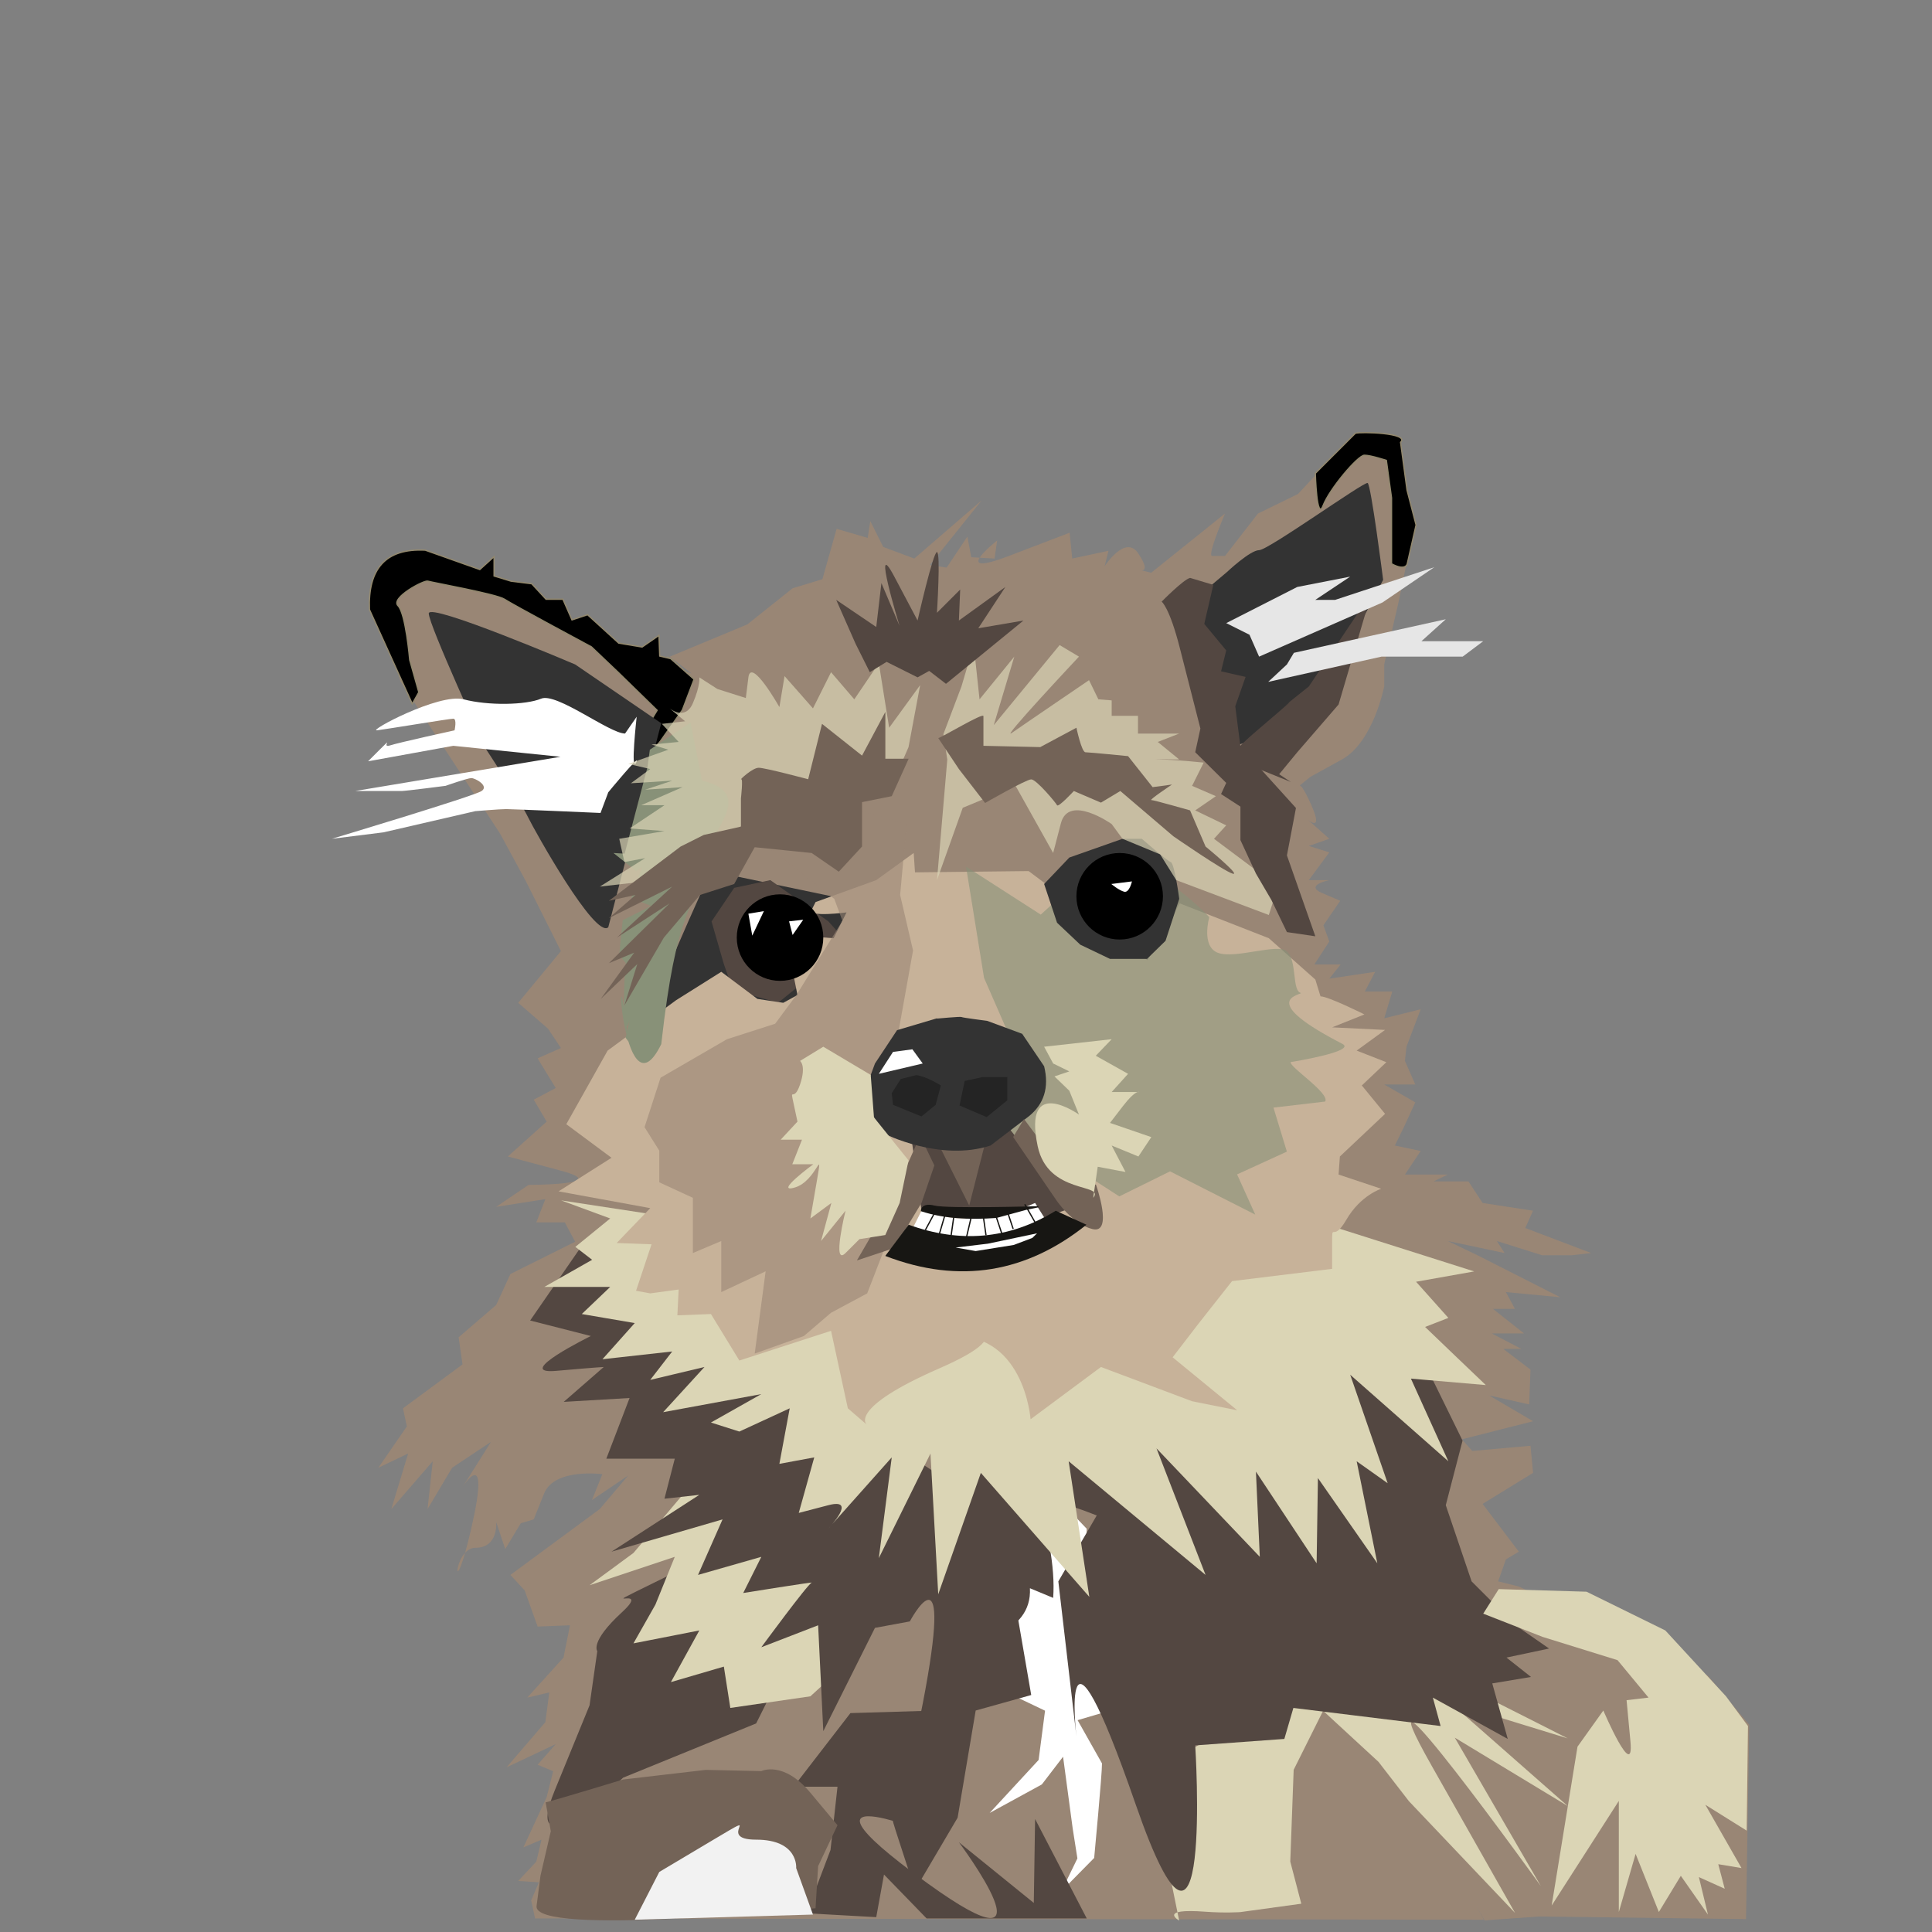 <svg xmlns="http://www.w3.org/2000/svg" id="mucke" viewBox="0 0 1496 1496"><rect x="0" y="0" width="1496" height="1496" fill="#808080" stroke="none"/><path d="M948.55,397.65s-14.03,32.85-10.02,32.85h10.02l25.52-32.85,31-15.14,43.72-47.01h19.28l20.13,38.92,.87,62.14-6.2,29.94-11.03,47.87v17.13s-8.41,43.16-32.77,56.58l-24.36,13.42-8.64,7s1.05-2.7,7.37,10.62c10.64,22.43,4.1,19.58-1.74,14.9-3.11-2.5-6.01-5.52-6.01-5.52l23.62,21-15.87,5.54,15.87,4.99-15.87,21.47h15.87s-19.61,4-5.58,10l14.03,6-13.03,19,4.58,12.5-11.59,17.82h20.35l-8.76,10.97,35.52-5.29-8.02,15.27h21.26l-6.23,20.73,28.22-7-11,29-1.19,11,8.02,18.25h-24.06l24.06,13.81-8.83,19.24-7,14.2,20,4.23-12.19,18.27h33.19l-11,5.3h27l10.95,16.7,39.04,6-6,13.38,12.96,4.93,38.03,14.45-15,1.71h-23l-18.19-5.73-16.81-5.29,6,9.31-44-9.31,23,11.02,64.1,32.53-42.1-4,7.02,13h-17.01l24.03,19h-25.03l23.03,12h-14.03l21.04,16-1,27-31.07-7,34.08,20-55.13,14,8.02,9,45.11-4,2,21-39.09,24,28.07,37-5.12,3.06-4.9,2.94-6.01,17,16.04,4,146.34,69,32.07,38-2.51,150.5-160.37-2-42.1,3-6.52-11.5,6.01,11-734.71-1-3.01-14,6.01-14-16.04-1,14.03-15,4.01-17-14.03,6,18.04-39,5.01-20-12.03-5,14.03-16-38.09,18,30.07-35,3.01-23-17.04,4,28.07-31,5.01-25-25.06,1-10.02-28-11.03-12,69.16-51,22.05-26-28.07,19,8.02-20s-37.09-5-45.11,15l-8.02,20-10.02,3-12.03,20-7.02-21s2,20-16.04,20-18.04,50-3.01-16-7.02-31-7.02-31l22.05-35-30.07,20-19.04,32,4.01-37-32.07,37,13.03-43-23.05,11,22.05-32-3.01-14,46.11-34-3.01-21,29.07-25,11.03-24,50.12-25-8.02-15h-22.05l7.02-18-38.09,6,25.06-17s66.15,0,25.06-11l-41.1-11,30.07-27-10.02-17,17.04-9-14.03-23,18.04-8-10.02-15-23.05-20,33.08-40-27.06-54-20.05-37-77.18-118-19.07-69,58.16-19,139.32,67,47.11,15-17.04-13,60.14-25,35.08-28,23.05-7,11.03-39,24.06,7,2-13,10.02,20,24.06,9,52.12-45-40.09,50,13.03,2,16.04-24,3.01,16,18.04,1,2-14s-38.09,30,9.02,12l47.11-18,2,20,28.07-6-3.01,12s16.04-25,26.06-10,2,13,2,13l8.02,2,57.13-45.85Z" fill="#998675"></path><path d="M1074.99,1277.07c3.45,.07,138.91,69,138.91,69l-75.51-23.19-15.94-4.9,91.51,80.5-87.48-52.96,66.65,114.92s-148.73-206.45-84.36-92.83l64.37,113.62-82.19-86.54-23.53-30.43-42.9-39.56-22.8,45.7-2.62,71.07,8.53,32.62-47.3,6.51s-12.13,.8-26.81-.3c-37.55-2.82-20.48,6.82-20.48,6.82l-22.98-112.77,53.59-32.58,46.79-37.71,19.62-3.34,25.76-21.93,39.15-1.69Z" fill="#dbd5b5"></path><path d="M550.5,674.5s-56,122-49,122,131-18,131-18l52-76-134-28Z" fill="#333"></path><polygon points="641.5 713.5 596.5 681.5 568.5 687.5 550.97 713.5 560.5 746.5 567.5 766.5 602.5 776.5 634.5 750.5 649.5 722.5 641.5 713.5" fill="#534741"></polygon><path d="M853.3,1365.47c.19,7-6.05,73.19-6.05,73.19l-25.32,25.69,12.33-25.34-3.61-22.91-7.49-55.82-16.43,21.45-40.42,22.09,37.92-41.03,4.98-38.15-49.65-23.68-11.09-40.72,47.66-88.3-3.04-38.93,48.37,50.73-2.18,68.08,14.01,37.64,25.79,29.32-44.66,13.2,18.9,33.51Z" fill="#fff"></path><path d="M1173.5,1258.5l26,18-33,7,19,15-30,5,12,43-58-32,6,22-114-14-7,24-69,5s14,219-46,46-46-53-46-53l-14-120,74-127,187-88,52,106-13,50,20,59,34,34Z" fill="#534741"></path><path d="M599.5,1306.5l-14,28-103,42s-80,76-53,10l27-66,6-42s-6-7,19-30-26,2,25-23l51-25,42,106Z" fill="#534741"></path><path d="M787.5,1075.98l39-9.98,23,17.46-8,20.79c18.02,5.72,33.29,11.83,46,18.29l-43,16.63c26.27,10.7,38.89,30.75,48,53.22-30.14-14.21-57.46-25.48-79-30.77l-13-13.3c10.57,34.3,16.76,64.95,15,88.97l-18-7.48c.88,17.88-9.72,28.93-26,36.59l-39,29.1c17.42-24.46,31.77-47.83,33-66.52,0,0-1-68.18-17-39.08q-16,29.1-16,29.1c-2.02-21.35-8.96-40.37-29-53.22l-43-31.6c18.93,8.03,39.94,12.48,64,11.64l-1-25.78,18-21.62,46-22.45Z" fill="#534741"></path><polygon points="490.5 1202.5 456.5 1227.5 522.5 1205.5 507.5 1242.5 490.5 1272.5 541.5 1262.5 519.5 1302.5 560.5 1290.5 565.5 1322.5 627.5 1313.5 650.5 1292.5 628.5 1195.5 545.5 1137.5 490.5 1202.5" fill="#dbd5b5"></polygon><path d="M487.5,1082.5l-18,47h53l-8,31,27-3-68,44,86-25-19,43,49-14-14,28s56-9,53-8-39,50-39,50l44-17,4,82,40-80,27-5s33-62,12,53-34,75-21,115l13,40,33-56,14-83,43-12-24-139-180-119-146-87-38,55,47,12s-61,30-27,27,37-3,37-3l-31,27,51-3Z" fill="#534741"></path><path d="M1103.5,1027.5c3,3,47,45,47,45l-58-5,29,64-76-67,29,84-24-17,16,79-46-66-1,66-47-71,3,66-80-84,38,98-106-88,16,105-84-96-33,94-6-109-40,81,10-78-49,55s23-24,0-18l-23,6,12-43-27,5,8-43-39,18-22-7,39-22-76,14,32-35-42,10,17-22-54,6,25-28-41-7,22-21h-51l37-21-13-10,27-22-38-14,203,31,400-9,104,33-45,8,22.97,25.72,2.03,2.28-18,7Z" fill="#dbd5b5"></path><path d="M1022.5,771.5c6,0,34,14,34,14l-25,10,41,2-22,16,23,9-19,18,18,22-35,33-1,14,33,11s-16,5-27,24-11,0-11,19v19l-77.5,9.5-17.58,22.31-8.42,10.69-20,26,50,41-35-7-70.5-26.5-54.5,40.5s-5-71-67-64,11.5-8.5,11.5-8.5c0,0,56,2-15,33s-56.5,43.5-56.5,43.5l-14.5-12.5-13-60-71,23-22-36-26,1,1-20-22,3-11-2,12-36-27-1,26-27-71-13,41-26-35-26,32-57,53-39,35-22,28,21,20,3,11-6-5-25,20-20,13,1,10-20s-30,4-27-2l3-6,47-17,29-21,1,15,88-1,92,69,25-44,69,27,36,32,4,13Z" fill="#c7b299"></path><path d="M519.32,510l18.1,16-9.05,23.79-17.09,24.21-13.07,16h-44.54l-47.96-7s-27.14,2-27.14-1,9.05-14,12.06-15,56.3,7,59.32,7,43.23,2,43.23,2l6.03-10,9.62-16-29.73-29-21.11-20.1s-61.33-32.9-67.36-36.9-56.3-13-59.32-14-29.16,13-23.12,19,9.05,42,9.05,42l7.04,25-5.03,9-33.18-73c-1.21-31.46,12.43-47.58,43.23-46l42.23,15,11.06-10v15l13.07,4,16.09,2.02,11.06,11.98h13.07l7.04,16,12.06-4,24.13,22,18.1,3,13.07-9,.57,16,8.48,2Z" stroke="#92886e" stroke-miterlimit="10"></path><path d="M1018.5,366.5s1,38,6,25,27-39,32-39,17,4,17,4l4,29v51.06c11,5.94,12.18,0,12.18,0l6.82-30.06-7-27-5-37c7.57-7.37-31.34-8.33-35-7l-31,31Z" stroke="#92886e" stroke-miterlimit="10"></path><path d="M856.3,662c42.98,7.74,80.09,48.18,80.09,48.18,0,0-6.55,22.62,6.67,27.61,13.22,5,46.21-7.63,53.39-1.18,8.19,7.37,3.71,31.14,11.12,32.32-3.59,2.15-31.78,6.55,31.89,39.37,11.4,5.87-40.04,14.1-40.04,14.1-1.48,3.53,30.55,24.1,26.7,30.55l-40.04,4.7,10.38,34.08-38.56,17.63,14.09,31.14-66-33.49-39.3,19.39-48.2-31.14-48.1,9.12,12.87-98.46-21.28-48.7-13.97-86.22,57.89,37.21,50.41-46.21Z" fill="#889178" opacity=".6"></path><path d="M884.17,649.5h-14.96l-41.21,14.52-19.5,20.48,10,30,18,17,23,11h28.66l14.34-14,10.61-32.5s-3.61-27.5-6.61-28.5-22.33-18-22.33-18Z" fill="#333"></path><polygon points="643.5 1016.5 622.5 1034.5 584.39 1048.1 592.87 984.4 558.5 1000.5 558.5 960.95 536.5 970.26 536.5 927.5 510.5 915.5 510.5 891 499.09 872.8 511.5 834.5 562.94 804.68 600.23 792.71 616.95 770.09 652.32 713.01 646 696 591 653 660 626 702 638 697 693 707 736 698.93 780.97 693.63 810.5 675.67 927.5 685.5 965.3 671.5 1001.5 643.5 1016.5" fill="#998675" opacity=".6"></polygon><path d="M780.5,872.5c-5,0-75,7-75,7l8.08,58,38.92,3,41.89-4.13,14.11,6.24,21-7.11-49-63Z" fill="#534741"></path><polygon points="726.5 885.5 750.5 933.5 764.5 878.5 726.5 885.5" fill="#736357"></polygon><polygon points="712.5 879.5 689.5 931.37 663.5 976 692.5 966.35 713.58 931.37 723.5 902.42 712.5 879.5" fill="#736357"></polygon><path d="M725.55,788.72s18.45-1.72,18.95-1.22,19.96,3,19.96,3l27.04,10,17,25.13c4,16.43-.07,29.36-12,38.87l-29.47,22.5c-39.18,12.8-82.4-9.2-82.4-9.2l-17.12-27.3,10-27,17.1-25.82,30.9-9.18" fill="#333"></path><path d="M846.15,951.75c-16.05-3.71-28.71-23.16-28.71-23.16l-32.93-48.18,8.44-13.9,29.56,39.84,26.18,11.12s13.51,37.99-2.53,34.28Z" fill="#736357"></path><path d="M713.58,937.5c28.41,10.03,57.77,7.33,87.92-6l7,11.11-45.11,25.68s-69.68,8.84-59.78-10.97,9.98-19.82,9.98-19.82Z" fill="#fff"></path><path d="M703.6,948.34c39.18,14.14,77.23,11.75,113.9-10.84l23.78,10.84c-46.08,36.88-97.95,46.46-155.78,24.16l18.1-24.16Z" fill="#171613"></path><path d="M709.5,832.5c8,1,19,8,19,8l-4,15-11,9-22-9-1-9,7-11,12-3Z" opacity=".3"></path><circle cx="867" cy="694" r="33.5"></circle><circle cx="604" cy="726" r="33.5"></circle><path d="M678.5,1484.5l6-33,33,34h124l-40-77-1,65-58-47s80,107-24,32c-32.5-23.44-46.84-36.82-51.19-44.13-9.57-16.1,29.19-2.87,29.19-2.87l29-87-67,2-44,57h34l-5.42,49.02-18.58,48.98,54,3Z" fill="#534741"></path><path d="M445.4,514.52s-113.4-48.33-113.4-39.52,44,104.57,44,104.57c0,0,26.43,40.03,33.03,53.5,5.13,10.47,51.84,94.16,61.97,84.94l41-158-66.6-45.48Z" fill="#333"></path><path d="M484,568c-12,0-53-32-65-27s-41.07,5.5-60.04,.5-74.96,25-66.96,24,56-9,59-9,.98,9.02,.98,9.02c0,0-43.13,9.42-50.05,11.7s3.07-7.72-6.93,2.28l-10,10,66-12,83,8.5-159,26.5h36.08c2.92,0,33.92-4,33.92-4,0,0,17-6,20-6s13.86,6,7.93,10-115.93,37-115.93,37l40-5,71-16.4s19-1.6,24-1.6,73,3,73,3l6-16s26.29-32,21.64-23,.36-35.5,.36-35.5l-9,13Z" fill="#fff"></path><path d="M483.67,661l-8.67-.5,17.69,14,4.42-3-8.29,24,15.48,6-22.11,11-2.76,27,8.29,10s-3.32-25-4.42,18c-1.11,43,4.42,22,4.42,22l-3.32,14,2.21,3c-12.02-104.46-5.65,65.49,25.42,2,12.16-108,23.79-95.78,34.27-146,4.02-19.29,39.38-48.19-2.76-58l-8.84-45-31.5,21-1.83,13.5-17.69,67Z" fill="#889178"></path><path d="M1352.5,1417.5l-32-20,28,49-18-3,5,19-20-9,7,29-21-30-17,28-18-45-13,45v-86l-52,81,20-123,20-28s24,56,21,24l-3-32,17-2-24-29-58-18-46-18,12-19,68,2,61,30,47,51,17,23-1,81Z" fill="#dbd5b5"></path><path d="M820.5,499.5l14.97,8.95s-61.97,66.05-51.97,59.05,59.77-40.84,59.77-40.84l7.23,14.84,10.3,.81v11.97h20.38v13.74h31.92l-16.61,6.48,16.61,13.58s-28.33-.42-13.97,0,32.92,2.42,32.92,2.42l-8.98,18,18.42,8-16,11,24,11.58-9.46,10.42,49.46,37-7,22-71.69-27-12.47-19.95-29.13-12.05-8.41-11.42s-33.3-23.58-39.3-.58l-6,23h0l-29.09-52-40.91,17-19.95,56,7.98-93.42-3.03-19.58,14.01-37,9.49-32,4.5,42,26.91-33.05-15.91,53.05,51-62Z" fill="#dbd5b5" opacity=".7"></path><path d="M703.5,578.5l9-48-24,33-8-50-19,28-18-21-14,28-22-25-4,24s-22-39-24-23l-2,16-22-7-14-9s1,6-5,20-18,4-18,4l12,10-18,2,13,14-21,2,13,4-31,11,17,4-15,11,32-2-21,7,29-2-32,14h18l-27,18,27,2-7.71,1.32-27.29,4.68,4,18,16-3-35,22,35-4,164-94,30,13,10-23Z" fill="#dbd5b5" opacity=".7"></path><polygon points="706.5 812.5 714.5 823.5 680.5 831.5 691.5 814.5 706.5 812.5" fill="#fff"></polygon><path d="M803.5,934.5s-70,2-80-.5-9.92,3.5-9.92,3.5c17.13,5.57,36.79,6.65,57.92,5.11l22.89-6.24,9.11-1.87Z" fill="#171613" stroke="#171613" stroke-miterlimit="10"></path><path d="M950,443s18-17,25-17,81.34-53.34,84-52,12,75,12,75l-47.5,90.5-46,31s-28,10-28,8-24-84-24-84l-1-30,25.5-21.5Z" fill="#333"></path><path d="M1036.5,545.5l-32,37-14,17,9,6-37-15s-29,9,11-25,20-18,20-18l20-16,48.5-72.5-25.5,86.5Z" fill="#534741"></path><path d="M921.5,447.5c-5,1.08-22,18.36-22,18.36,0,0,6,4.32,14,35.63l8,31.31,8,31.31-4,18.36,24,23.75-4,8.64,15,9.72v25.91l12,25.91,12,20.52,12,24.83,22,3.24-22-62.63,7-36.71-43-47.51-4-31.31,8-22.68-19-4.32,4-16.2-17-20.52,4-17.26,3-12.98-18-5.4Z" fill="#534741"></path><path d="M710.5,480.5s12-53,15-53,0,47,0,47l18-18-1,24,36-26-21,32,35-6-60,49-13-10-9,5-24-12-13,8-11-22-15-34,31,21,4-34,14,33s-22-72-4-38,18,34,18,34Z" fill="#534741"></path><path d="M761,834h19v18l-16,13-21-9,4-19,14-3Z" opacity=".3"></path><path d="M422.5,1395.62c8-1.86,60-17.7,60-17.7l64-7.45,43,.93s17-8.38,38,16.77l21,25.15-15,31.67-2,32.6s-220,22.36-216-1.86l3-23.29,8-34.47-4-22.36Z" fill="#736357"></path><path d="M629.5,1482.5l-13-36s2-22-31-22,9-25-33,0l-42,25-19,37,138-4Z" fill="#f2f2f2"></path><path d="M808.5,810.5l52.3-5.82-12.3,12.82,25,14-12.7,14.08h21.38s-2.68-2.08-12.68,10.92l-10,13,32,11-10,15-20.7-8.5,10.7,20.5-21.5-4.05-3.5,24.05c9.35-11.57-35-2-43-40-11.71-55.62,31.97-24.46,31.97-24.46l-7.47-18.46-11.5-11.09,11.5-3.88-12.5-6.12-7-13Z" fill="#dbd5b5"></path><path d="M637.5,810.5l-18,11s5,3.5,0,18.25-8,.75-5,14.75l3,14-13,14h16.5l-7.5,19h16.28s-31.28,23-14.28,18,22-34,17-5l-5,29,16.25-12-7.98,29.45,18.95-23.45s-10.78,43.52,0,32.76l10.78-10.76,20-3.18,11.12-24.82,6.88-33-26.76-33.26-2.52-32.9-36.73-21.84Z" fill="#dbd5b5"></path><path d="M667.5,655.5v-34.39l23-4.61,13.1-29h-18.05v-36.22l-18.05,33.8-31-24.58-10.71,42.89s-33.29-8.89-38.29-8.89-15.17,9.78-13.59,8.89-.17,14.73-.17,14.73v21.95l-28.76,6.43-17.96,9-18.53,14-37,28,20.61-4.5-20.61,17.9,49-24.4-42.81,39.5,40.81-26.5-47,46.31,19.61-8.16-25.94,35.85,28.33-27-10,32,30.56-52.5,27.93-33,26.51-8.5,15.89-28.47,44.11,4.47,21,14.48,18-19.48Z" fill="#736357"></path><polygon points="949.5 482.5 974.02 470.02 1004.5 454.5 1045.5 446.5 1018.5 464.5 1033.82 464.5 1110.63 439.2 1070.5 466.5 974.96 508.45 967.5 491.5 949.5 482.5" fill="#e6e6e6"></polygon><polygon points="982 528 1069.73 508.45 1132.58 508.45 1148.5 496.5 1100.66 496.5 1119.5 479.5 1001.89 505.5 996.5 514.5 982 528" fill="#e6e6e6"></polygon><path d="M860.5,684.5l16-2s-2,9-6,8-10-6-10-6Z" fill="#fff"></path><polygon points="621.95 712.18 613.74 724 611 713.42 621.95 712.18" fill="#fff"></polygon><polygon points="591.5 705.5 582.5 724.5 579.5 707.5 591.5 705.5" fill="#fff"></polygon><path d="M726.5,571.5c2,0,35-20,35-17v23l44,1,28-15s4,19,7,19,33,3,33,3l19,24,15-2s-18,12-16,12,30,8,30,8l12,28s28,23,21,21-46-29-46-29l-41-35-15,9-21-9s-12,13-13,11-16-20-20-20-35.7,18.28-35.7,18.28l-20.3-26.28-16-24Z" fill="#736357"></path><polygon points="803 955 765 963 740 966 755.48 968.73 785 964 799.38 958.54 803 955" fill="#fff"></polygon><line x1="801.5" y1="946.5" x2="793.5" y2="932.5" fill="none" stroke="#171613" stroke-miterlimit="10"></line><line x1="780.5" y1="939.5" x2="784.5" y2="951.5" fill="none" stroke="#171613" stroke-miterlimit="10"></line><line x1="761.5" y1="942.5" x2="763.5" y2="956.5" fill="none" stroke="#171613" stroke-miterlimit="10"></line><line x1="738.5" y1="942.5" x2="736.5" y2="956.5" fill="none" stroke="#171613" stroke-miterlimit="10"></line><line x1="723.5" y1="939.5" x2="716.5" y2="952.5" fill="none" stroke="#171613" stroke-miterlimit="10"></line><line x1="748.5" y1="957.5" x2="752.5" y2="940.5" fill="none" stroke="#171613" stroke-miterlimit="10"></line><line x1="771.5" y1="942.5" x2="776.5" y2="957.5" fill="none" stroke="#171613" stroke-miterlimit="10"></line><line x1="726.5" y1="958.5" x2="731.5" y2="941.5" fill="none" stroke="#171613" stroke-miterlimit="10"></line></svg>